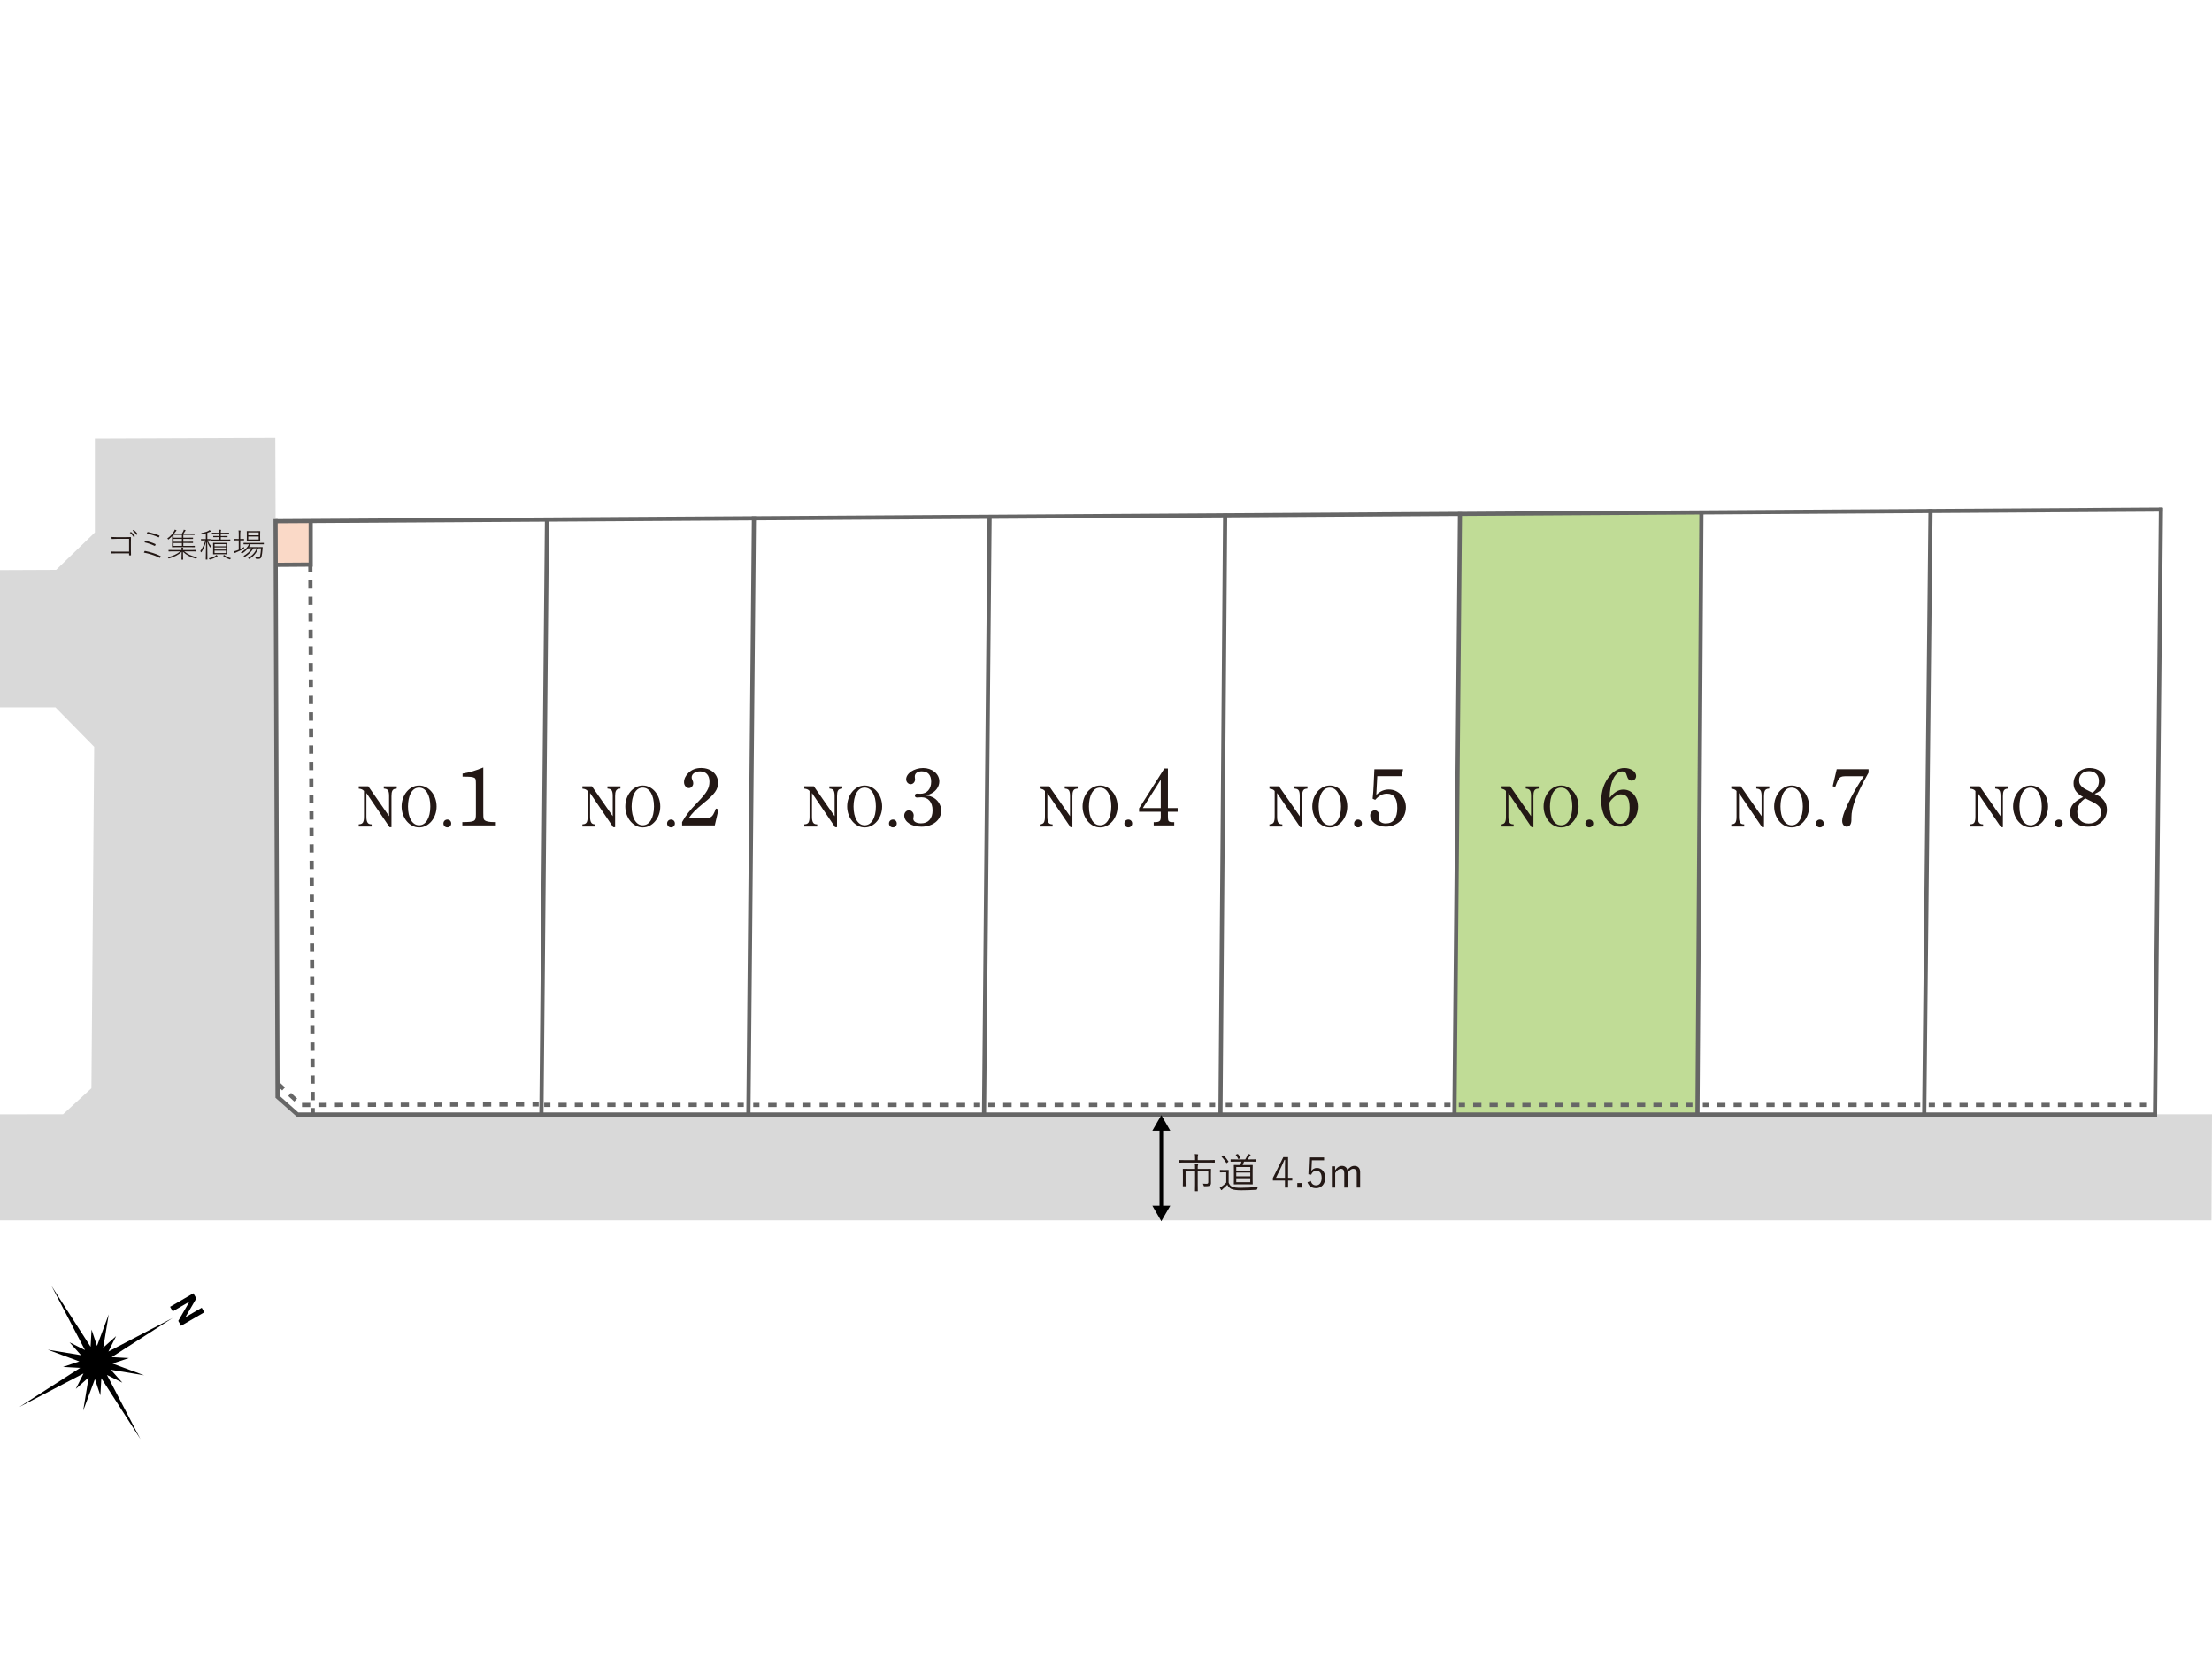 <?xml version="1.0" encoding="UTF-8"?><svg id="_レイヤー_1" xmlns="http://www.w3.org/2000/svg" viewBox="0 0 1280 960"><defs><style>.cls-1{stroke-dasharray:0 0 2.37 7.12;}.cls-1,.cls-2,.cls-3,.cls-4,.cls-5,.cls-6,.cls-7,.cls-8,.cls-9{fill:none;stroke-miterlimit:10;}.cls-1,.cls-2,.cls-4,.cls-5,.cls-6,.cls-7,.cls-8,.cls-9{stroke:#666;stroke-linecap:square;stroke-width:2.41px;}.cls-10{fill:#c0dc96;}.cls-10,.cls-11,.cls-12,.cls-13,.cls-14,.cls-15{stroke-width:0px;}.cls-11{fill:#231815;}.cls-2{stroke-dasharray:0 0 2.39 7.16;}.cls-3{stroke:#000;stroke-linecap:round;stroke-width:2.08px;}.cls-12{fill:#d9d9d9;}.cls-13{fill:#000;}.cls-5{stroke-dasharray:0 0 2.48 7.44;}.cls-14{fill:#fad9c7;}.cls-6{stroke-dasharray:0 0 2.37 7.11;}.cls-7{stroke-dasharray:0 0 2.35 7.06;}.cls-8{stroke-dasharray:0 0 2.38 7.14;}.cls-9{stroke-dasharray:0 0 2.46 7.37;}.cls-15{fill:#fff;}</style></defs><rect class="cls-15" y="0" width="1280" height="960"/><rect class="cls-14" x="159.39" y="301.78" width="20.67" height="25.26"/><polygon class="cls-15" points="433.21 644.72 312.96 644.83 316.53 301.09 435.96 300.04 433.21 644.72"/><polygon class="cls-15" points="569.49 644.72 432.65 644.83 436.28 299.95 572.85 299.42 569.49 644.72"/><polygon class="cls-15" points="705.94 644.63 569.11 644.74 572.73 299.87 709.3 299.33 705.94 644.63"/><polygon class="cls-15" points="841.79 644.7 706.49 644.7 709.28 298.09 845.85 297.56 841.79 644.7"/><polygon class="cls-10" points="981.76 645.22 842.02 644.69 845.22 297.47 985.49 296.93 981.76 645.22"/><polygon class="cls-15" points="1114.02 644.77 982.32 644.56 985.05 296.86 1117.31 296.41 1114.02 644.77"/><polygon class="cls-15" points="1246.74 643.86 1115.04 643.65 1117.76 295.95 1250.02 295.5 1246.74 643.86"/><polygon class="cls-15" points="313.16 644.72 171.82 645.27 160.72 634.97 159.93 327.51 179.56 327.52 179.84 301.09 315.91 300.04 313.16 644.72"/><line class="cls-4" x1="159.68" y1="301.62" x2="1250.19" y2="294.83"/><line class="cls-4" x1="1250.44" y1="294.96" x2="1247.03" y2="644.79"/><line class="cls-4" x1="313.3" y1="644.79" x2="316.52" y2="300.93"/><line class="cls-4" x1="433.06" y1="644.82" x2="436.26" y2="300"/><line class="cls-4" x1="569.43" y1="644.25" x2="572.63" y2="299.43"/><line class="cls-4" x1="706.24" y1="644.65" x2="708.95" y2="298.42"/><line class="cls-4" x1="841.63" y1="644.75" x2="844.82" y2="297.53"/><line class="cls-4" x1="982.26" y1="644.75" x2="984.54" y2="296.9"/><line class="cls-4" x1="1113.47" y1="644.75" x2="1117.11" y2="295.74"/><line class="cls-4" x1="179.59" y1="328.65" x2="179.6" y2="329.85"/><line class="cls-2" x1="179.63" y1="337.01" x2="180.96" y2="638.79"/><line class="cls-4" x1="180.97" y1="642.37" x2="180.98" y2="643.57"/><line class="cls-4" x1="162.35" y1="628.49" x2="163.23" y2="629.3"/><polyline class="cls-8" points="168.49 634.14 174.22 639.41 305.74 639.1"/><line class="cls-4" x1="309.31" y1="639.09" x2="310.52" y2="639.09"/><line class="cls-4" x1="316.12" y1="639.35" x2="317.32" y2="639.35"/><line class="cls-7" x1="324.38" y1="639.35" x2="424.46" y2="639.35"/><line class="cls-4" x1="427.99" y1="639.35" x2="429.19" y2="639.35"/><line class="cls-4" x1="437.06" y1="639.39" x2="438.26" y2="639.39"/><line class="cls-5" x1="445.71" y1="639.39" x2="561.05" y2="639.39"/><line class="cls-4" x1="564.77" y1="639.39" x2="565.97" y2="639.39"/><line class="cls-4" x1="573.07" y1="639.39" x2="574.27" y2="639.39"/><line class="cls-5" x1="581.71" y1="639.39" x2="697.06" y2="639.39"/><line class="cls-4" x1="700.78" y1="639.39" x2="701.98" y2="639.39"/><line class="cls-4" x1="710.48" y1="639.39" x2="711.68" y2="639.39"/><line class="cls-9" x1="719.05" y1="639.39" x2="833.26" y2="639.35"/><line class="cls-4" x1="836.95" y1="639.35" x2="838.15" y2="639.35"/><line class="cls-4" x1="845.35" y1="639.39" x2="846.55" y2="639.39"/><line class="cls-6" x1="853.67" y1="639.39" x2="973.4" y2="639.35"/><line class="cls-4" x1="976.95" y1="639.35" x2="978.16" y2="639.35"/><line class="cls-4" x1="986.56" y1="639.39" x2="987.76" y2="639.39"/><line class="cls-1" x1="994.88" y1="639.39" x2="1105.2" y2="639.35"/><line class="cls-4" x1="1108.76" y1="639.35" x2="1109.97" y2="639.35"/><line class="cls-4" x1="1117.28" y1="639.39" x2="1118.48" y2="639.39"/><line class="cls-1" x1="1125.6" y1="639.39" x2="1235.92" y2="639.35"/><line class="cls-4" x1="1239.48" y1="639.35" x2="1240.69" y2="639.35"/><polyline class="cls-4" points="160.24 326.85 179.79 326.71 179.79 302.17"/><polygon class="cls-12" points="1280 644.79 172.15 644.79 160.61 634.55 159.31 253.33 54.9 253.73 54.9 308.13 32.5 329.73 0 329.87 0 409.34 32.1 409.34 54.5 432.14 52.9 629.75 36.5 644.79 0 644.8 0 706.15 1279.69 706.15 1280 644.79"/><path class="cls-11" d="M74.69,311.82h-7.08c-1.06,0-1.91.02-2.77.08-.17.02-.23-.04-.25-.21-.04-.27-.06-.69-.06-.94,1.14.08,2.02.1,3.08.1h4.58c1.08,0,2.23-.04,3.31-.06.23,0,.29.04.29.27-.02.87-.04,1.81-.04,2.77v4.06c0,1.06.02,2.39.06,3.27,0,.19-.04.21-.21.21-.19.02-.5.02-.67,0-.21,0-.23-.02-.23-.21v-.96h-7.12c-1.04,0-2.04,0-2.94.06-.15.02-.19-.02-.21-.19-.04-.27-.06-.63-.06-.92,1.02.06,2.1.08,3.21.08h7.12v-7.39ZM75.69,307.87c.06-.04.1-.04.15,0,.77.52,1.62,1.5,2.17,2.33.06.08.04.12-.02.17l-.46.38c-.08.08-.15.04-.21-.04-.56-.88-1.37-1.83-2.21-2.44l.58-.4ZM77.23,306.7c.08-.06.12-.06.17-.02.79.58,1.62,1.41,2.17,2.21.06.1.04.15-.04.21l-.44.38c-.08.06-.13.04-.19-.04-.52-.81-1.35-1.75-2.17-2.37l.5-.38Z"/><path class="cls-11" d="M83.66,318.97c.08-.13.15-.17.35-.13,2.62.54,6.04,1.46,8.87,2.92.13.06.17.17.1.33-.08.19-.21.46-.31.6-.1.15-.19.17-.35.08-2.67-1.4-6.1-2.44-9.06-3,.12-.27.29-.6.4-.79ZM83.99,313.05c.06-.12.1-.13.29-.1,1.83.42,3.89,1.08,5.6,1.87.17.08.19.17.13.35-.06.17-.17.44-.25.6-.08.13-.15.15-.35.08-1.85-.9-3.91-1.58-5.79-2,.12-.31.27-.62.37-.79ZM85.28,308.03c.08-.19.15-.19.29-.15,1.98.4,4.48,1.06,6.58,2.02.15.08.21.13.15.31s-.21.48-.31.65c-.08.13-.13.15-.37.04-2.12-1.04-4.64-1.71-6.71-2.08.1-.21.29-.63.37-.79Z"/><path class="cls-11" d="M106.08,315.91h3.79c1.98,0,2.64-.04,2.73-.04.12,0,.13.02.13.12v.54c0,.12-.02.13-.13.13-.1,0-.75-.04-2.73-.04h-7.43c-1.98,0-2.69.04-2.79.04-.12,0-.13-.02-.13-.13,0-.1.04-.63.04-2.12v-2.25c0-.71.02-1.42.04-1.98-.54.6-1.19,1.25-1.94,1.89-.23.19-.29.19-.42-.04-.12-.19-.25-.33-.42-.44,1.75-1.16,3.12-2.87,3.77-3.96.33-.54.44-.81.54-1.15.33.1.62.19.87.33.08.04.15.12.15.19,0,.06-.06.13-.19.23-.13.1-.35.4-.6.73-.15.23-.35.52-.6.85h4.5c.33-.46.6-.92.75-1.27.17-.37.31-.71.35-1.04.37.1.63.19.88.31.13.06.17.13.17.21s-.1.15-.19.21-.25.33-.33.46c-.23.38-.42.71-.71,1.12h3.58c1.98,0,2.6-.04,2.71-.04s.13.02.13.13v.52c0,.13-.02.15-.13.15s-.73-.04-2.71-.04h-3.68v1.62h2.79c1.94,0,2.6-.04,2.69-.04.13,0,.15.02.15.13v.52c0,.12-.02.13-.15.13-.1,0-.75-.04-2.69-.04h-2.79v1.66h2.79c1.94,0,2.6-.04,2.69-.04.13,0,.15.02.15.13v.52c0,.12-.02.13-.15.13-.1,0-.75-.04-2.69-.04h-2.79v1.69ZM106.58,319.07c2.12,1.67,4.16,2.67,7.56,3.44-.19.15-.31.33-.42.52-.15.29-.17.31-.48.21-3.08-.85-5.46-2.08-7.37-3.94,0,2.81.1,4.08.1,4.42,0,.1-.02.12-.13.12h-.69c-.12,0-.13-.02-.13-.12,0-.35.1-1.64.1-4.44-1.85,1.85-4.39,3.02-7.24,3.85-.29.08-.31.08-.46-.21-.1-.17-.21-.33-.37-.46,3.04-.77,5.35-1.77,7.27-3.39h-4.06c-1.87,0-2.5.04-2.6.04-.12,0-.13-.02-.13-.13v-.6c0-.12.02-.13.13-.13.1,0,.73.04,2.6.04h4.81v-.08c0-.31,0-.98-.08-1.35.35.04.69.08.9.12.15.04.19.08.19.15,0,.1-.06.15-.12.25-.06.1-.06.46-.06.79v.12h5.04c1.87,0,2.5-.04,2.6-.04.12,0,.13.02.13.13v.6c0,.12-.02.13-.13.13-.1,0-.73-.04-2.6-.04h-4.37ZM105.27,309.53h-4.87v1.62h4.87v-1.62ZM100.4,311.85v1.66h4.87v-1.66h-4.87ZM100.4,314.22v1.69h4.87v-1.69h-4.87Z"/><path class="cls-11" d="M121.79,312.6c0,.12-.02.13-.13.13s-.44-.04-1.54-.04c.58,1.37,1.25,2.48,2.02,3.41-.15.12-.29.33-.38.56-.12.25-.13.25-.29.02-.62-.96-1.15-2.02-1.58-3.31.02,5.23.13,10.02.13,10.31,0,.1-.02.12-.13.12h-.71c-.12,0-.13-.02-.13-.12,0-.29.15-5.2.17-10.31-.71,2.6-1.5,4.43-2.6,6.08-.15.23-.23.25-.35,0-.1-.21-.23-.38-.39-.5,1.25-1.71,2.1-3.42,2.98-6.25h-.6c-1.33,0-1.71.04-1.81.04-.12,0-.13-.02-.13-.13v-.56c0-.12.02-.13.13-.13.1,0,.48.04,1.81.04h.85v-3.33c-.58.17-1.19.35-1.85.5q-.31.08-.46-.21c-.1-.19-.21-.33-.38-.48,1.91-.29,3.16-.69,4.19-1.23.29-.15.46-.29.65-.46.27.17.44.31.65.5.1.08.13.13.13.21,0,.12-.1.17-.27.19-.13.02-.29.08-.5.17-.4.19-.85.37-1.31.54v3.6c1.19,0,1.56-.04,1.67-.04s.13.02.13.13v.56ZM125.83,321.55c.1.08.13.12.13.19,0,.06-.06.12-.17.15-.13.04-.35.15-.5.25-1.1.69-2.1,1.19-3.67,1.58-.29.08-.33.08-.46-.19-.1-.19-.25-.35-.38-.44,1.52-.33,2.67-.69,3.75-1.39.21-.13.42-.35.58-.58.31.13.54.27.73.42ZM126.94,310.83h-1.08c-1.71,0-2.23.04-2.33.04-.12,0-.13-.02-.13-.13v-.46c0-.12.02-.13.13-.13.1,0,.62.04,2.33.04h1.08v-1.25h-1.6c-1.85,0-2.44.04-2.56.04s-.13-.02-.13-.13v-.48c0-.12.02-.13.13-.13s.71.04,2.56.04h1.6c0-.9-.02-1.35-.13-1.77.37.02.73.06.96.1.12.02.19.08.19.15,0,.13-.06.21-.12.35-.06.15-.08.38-.08,1.17h2.1c1.85,0,2.44-.04,2.56-.04s.13.02.13.13v.48c0,.12-.02.13-.13.13s-.71-.04-2.56-.04h-2.1v1.25h1.44c1.71,0,2.25-.04,2.35-.04.12,0,.13.02.13.13v.46c0,.12-.02.13-.13.13-.1,0-.64-.04-2.35-.04h-1.44v1.4h2.71c1.92,0,2.58-.04,2.67-.04.12,0,.13.02.13.13v.48c0,.12-.02.13-.13.13-.1,0-.75-.04-2.67-.04h-5.43c-1.92,0-2.58.04-2.67.04-.12,0-.13-.02-.13-.13v-.48c0-.12.02-.13.13-.13.1,0,.75.04,2.67.04h1.88v-1.4ZM129.08,314.18c1.67,0,2.25-.04,2.35-.04.12,0,.13.02.13.13,0,.1-.04.52-.04,1.83v2.69c0,1.29.04,1.71.04,1.83s-.02.13-.13.13c-.1,0-.67-.04-2.35-.04h-3.31c-1.69,0-2.23.04-2.35.04s-.13-.02-.13-.13.04-.54.04-1.83v-2.69c0-1.31-.04-1.73-.04-1.83,0-.12.02-.13.13-.13s.65.04,2.35.04h3.31ZM130.7,316.13v-1.25h-6.54v1.25h6.54ZM124.15,318.01h6.54v-1.25h-6.54v1.25ZM124.15,320.03h6.54v-1.38h-6.54v1.38ZM129.52,321.22c.12-.12.15-.12.25-.04,1.15.89,2.27,1.37,3.89,1.83-.13.1-.29.25-.38.46-.13.29-.17.27-.48.15-1.33-.46-2.42-1-3.64-1.92-.12-.08-.08-.12.12-.27l.25-.21Z"/><path class="cls-11" d="M138.15,312.68h-.65c-1.33,0-1.71.04-1.81.04-.12,0-.13-.02-.13-.13v-.6c0-.12.02-.13.13-.13.1,0,.48.04,1.81.04h.65v-2.42c0-1.37-.02-1.87-.13-2.54.42.02.75.06,1,.1.12.02.21.06.21.15,0,.08-.06.17-.1.33-.06.21-.12.69-.12,1.92v2.46h.25c1.33,0,1.71-.04,1.81-.04s.12.02.12.13v.6c0,.12-.02.13-.12.13s-.48-.04-1.81-.04h-.25v5.06c.79-.37,1.52-.75,2.27-1.19-.04.15-.08.37-.08.58,0,.33,0,.35-.25.48-1.23.69-2.81,1.42-4.1,1.94-.42.17-.65.29-.71.35-.06.06-.13.12-.21.12s-.13-.06-.19-.17c-.13-.25-.27-.56-.35-.85.52-.1,1.1-.23,1.81-.5.33-.13.63-.25.94-.38v-5.43ZM149.46,316.61c1.71,0,2.29-.04,2.39-.04.12,0,.15.04.15.15-.06.73-.12,1.29-.17,1.92-.1,1.19-.23,2.25-.46,3.21-.27,1.12-.77,1.56-1.81,1.56-.46,0-.81,0-1.27-.04q-.27-.02-.35-.35c-.06-.21-.15-.44-.27-.62.75.12,1.31.15,1.87.15.46,0,.81-.19,1-1.04.17-.81.38-2.17.52-4.19h-1.62c-1.06,2.64-2.6,4.52-5,6.02-.25.15-.27.19-.5-.08-.13-.15-.29-.25-.46-.33,2.42-1.4,4.12-3.12,5.08-5.62h-1.94c-1.31,2.17-2.73,3.54-4.81,4.83-.27.17-.27.15-.48-.08-.13-.15-.31-.27-.46-.31,2.08-1.23,3.69-2.58,4.79-4.44h-2.17c-.9,1.08-2,2.08-3.2,2.85q-.27.17-.48-.06c-.13-.15-.31-.25-.5-.35,1.83-1,3.17-2.33,4.14-3.67.23-.35.4-.77.48-1.12h-.19c-1.94,0-2.58.04-2.69.04s-.13-.02-.13-.13v-.58c0-.12.02-.13.13-.13s.75.04,2.69.04h6.1c1.96,0,2.62-.04,2.71-.04.12,0,.12.02.12.13v.58c0,.12,0,.13-.12.13-.1,0-.75-.04-2.71-.04h-5.68c.25.08.46.15.62.23.12.06.17.12.17.19,0,.1-.06.15-.13.21-.12.08-.23.17-.37.38-.13.19-.25.4-.4.6h5.43ZM148.15,307.37c1.64,0,2.17-.04,2.29-.04s.13.02.13.13-.04.5-.04,1.67v2.02c0,1.17.04,1.56.04,1.66,0,.12-.02.13-.13.13s-.65-.04-2.29-.04h-2.96c-1.66,0-2.19.04-2.27.04-.12,0-.13-.02-.13-.13,0-.1.04-.48.04-1.66v-2.02c0-1.17-.04-1.56-.04-1.67s.02-.13.13-.13c.08,0,.62.04,2.27.04h2.96ZM149.69,309.76v-1.66h-6.04v1.66h6.04ZM143.65,312.2h6.04v-1.73h-6.04v1.73Z"/><path class="cls-11" d="M341.45,458.93v13.64c0,1.62.2,2.63.61,3.33.37.64,1.01,1.01,1.82,1.08l.61.03v1.28h-7.48v-1.28l.61-.07c.84-.07,1.52-.47,1.89-1.11.37-.74.54-1.68.54-3.27v-14.85c-.71-.84-1.62-1.21-3.03-1.35v-1.35h5.52l12.02,17.28v-11.55c0-1.62-.17-2.63-.57-3.3-.37-.61-1.04-.94-1.85-1.04l-.64-.1v-1.28h7.51v1.28l-.64.1c-1.82.2-2.43,1.35-2.43,4.34v17.92h-1.11l-13.37-19.73Z"/><path class="cls-11" d="M371.97,454.55c5.56,0,10.1,5.42,10.1,12.12s-4.55,12.12-10.1,12.12-10.14-5.46-10.14-12.12,4.51-12.12,10.14-12.12ZM371.93,477.55c3.94,0,6.5-4.28,6.5-10.88s-2.56-10.91-6.5-10.91c-2.05,0-3.64,1.08-4.85,3.27-.98,1.79-1.58,4.68-1.58,7.64,0,6.6,2.53,10.88,6.43,10.88Z"/><path class="cls-11" d="M390.53,476.51c0,1.28-.94,2.26-2.22,2.26s-2.29-.98-2.29-2.26.98-2.26,2.29-2.26,2.22.98,2.22,2.26Z"/><path class="cls-11" d="M394.71,475.67c2.21-3.95,4.28-6.59,8.85-11.31,5.53-5.73,6.98-8.28,6.98-12.08s-2.07-5.92-5.49-5.92c-2.74,0-4.81,1.49-4.81,3.42,0,.53.05.82.43,1.59.38.87.48,1.3.48,1.88,0,1.49-1.15,2.79-2.5,2.79-1.54,0-2.84-1.54-2.84-3.42s.96-3.9,2.6-5.44c1.92-1.88,4.33-2.79,7.31-2.79,5.68,0,9.77,3.56,9.77,8.52,0,4.04-1.88,6.59-8.32,11.79-4.76,3.94-6.4,5.53-8.66,8.76h9c3.13,0,4.14-.38,5.29-2.26.53-.91.96-1.97,1.44-3.32l1.54.43-2.17,9.33h-18.91v-1.97Z"/><path class="cls-11" d="M212.03,458.93v13.64c0,1.62.2,2.63.61,3.33.37.64,1.01,1.01,1.82,1.08l.61.03v1.28h-7.48v-1.28l.61-.07c.84-.07,1.52-.47,1.89-1.11.37-.74.54-1.68.54-3.27v-14.85c-.71-.84-1.62-1.21-3.03-1.35v-1.35h5.52l12.02,17.28v-11.55c0-1.62-.17-2.63-.57-3.3-.37-.61-1.04-.94-1.85-1.04l-.64-.1v-1.28h7.51v1.28l-.64.1c-1.82.2-2.42,1.35-2.42,4.34v17.92h-1.11l-13.37-19.73Z"/><path class="cls-11" d="M242.54,454.55c5.56,0,10.1,5.42,10.1,12.12s-4.55,12.12-10.1,12.12-10.14-5.46-10.14-12.12,4.51-12.12,10.14-12.12ZM242.51,477.55c3.94,0,6.5-4.28,6.5-10.88s-2.56-10.91-6.5-10.91c-2.05,0-3.64,1.08-4.85,3.27-.98,1.79-1.58,4.68-1.58,7.64,0,6.6,2.53,10.88,6.43,10.88Z"/><path class="cls-11" d="M261.1,476.51c0,1.28-.94,2.26-2.22,2.26s-2.29-.98-2.29-2.26.98-2.26,2.29-2.26,2.22.98,2.22,2.26Z"/><path class="cls-11" d="M279.67,470.72c0,2.93.14,3.46.91,4.04.91.63,2.65.96,5.53.96h.82v1.92h-19.39v-1.92c7.31-.05,7.84-.38,7.84-4.62v-17.42c0-2.6-.14-3.27-.87-3.61-1.11-.53-2.21-.67-6.83-.67v-1.78c4.33-.72,6.45-1.35,11.98-3.51v26.61Z"/><path class="cls-11" d="M469.85,458.93v13.64c0,1.62.2,2.63.61,3.33.37.64,1.01,1.01,1.82,1.08l.61.03v1.28h-7.48v-1.28l.61-.07c.84-.07,1.52-.47,1.89-1.11.37-.74.54-1.68.54-3.27v-14.85c-.71-.84-1.62-1.21-3.03-1.35v-1.35h5.52l12.02,17.28v-11.55c0-1.62-.17-2.63-.57-3.3-.37-.61-1.04-.94-1.85-1.04l-.64-.1v-1.28h7.51v1.28l-.64.1c-1.82.2-2.42,1.35-2.42,4.34v17.92h-1.11l-13.37-19.73Z"/><path class="cls-11" d="M500.36,454.55c5.56,0,10.1,5.42,10.1,12.12s-4.55,12.12-10.1,12.12-10.14-5.46-10.14-12.12,4.51-12.12,10.14-12.12ZM500.33,477.55c3.94,0,6.5-4.28,6.5-10.88s-2.56-10.91-6.5-10.91c-2.05,0-3.64,1.08-4.85,3.27-.98,1.79-1.58,4.68-1.58,7.64,0,6.6,2.53,10.88,6.43,10.88Z"/><path class="cls-11" d="M518.92,476.51c0,1.28-.94,2.26-2.22,2.26s-2.29-.98-2.29-2.26.98-2.26,2.29-2.26,2.22.98,2.22,2.26Z"/><path class="cls-11" d="M539.17,461.1c3.18,1.25,5.48,4.57,5.48,7.94,0,5.44-4.81,9.33-11.5,9.33-5.68,0-9.91-2.79-9.91-6.5,0-1.64,1.2-2.98,2.74-2.98s2.74,1.35,2.74,2.98c0,.24-.05.53-.1.91-.1.43-.14.82-.14,1.01,0,1.64,1.78,2.65,4.52,2.65,4.14,0,6.64-2.79,6.64-7.5s-2.45-7.6-6.4-7.6c-.53,0-1.11.05-1.73.1-.43.05-.72.05-.91.05-.77,0-1.2-.43-1.2-1.11,0-.72.48-1.16,1.2-1.16.29,0,.58,0,.96.05.43.05.77.05,1.06.05,3.75,0,6.21-2.74,6.21-6.98,0-3.9-1.92-6.01-5.49-6.01-2.36,0-3.99,1.15-3.99,2.89,0,.24,0,.58.05.91.05.38.1.67.1.87,0,1.54-1.15,2.79-2.55,2.79s-2.6-1.3-2.6-2.84c0-3.46,4.67-6.54,9.81-6.54s9.38,3.32,9.38,7.75c0,2.89-1.83,5.63-4.76,7.07-1.01.53-1.64.72-3.37,1.06,2.16.24,2.84.38,3.75.82Z"/><path class="cls-11" d="M606.07,458.93v13.64c0,1.62.2,2.63.61,3.33.37.64,1.01,1.01,1.82,1.08l.61.03v1.28h-7.48v-1.28l.61-.07c.84-.07,1.52-.47,1.89-1.11.37-.74.54-1.68.54-3.27v-14.85c-.71-.84-1.62-1.21-3.03-1.35v-1.35h5.52l12.02,17.28v-11.55c0-1.62-.17-2.63-.57-3.3-.37-.61-1.04-.94-1.85-1.04l-.64-.1v-1.28h7.51v1.28l-.64.1c-1.82.2-2.43,1.35-2.43,4.34v17.92h-1.11l-13.37-19.73Z"/><path class="cls-11" d="M636.59,454.55c5.56,0,10.1,5.42,10.1,12.12s-4.55,12.12-10.1,12.12-10.14-5.46-10.14-12.12,4.51-12.12,10.14-12.12ZM636.56,477.55c3.94,0,6.5-4.28,6.5-10.88s-2.56-10.91-6.5-10.91c-2.05,0-3.64,1.08-4.85,3.27-.98,1.79-1.58,4.68-1.58,7.64,0,6.6,2.53,10.88,6.43,10.88Z"/><path class="cls-11" d="M655.15,476.51c0,1.28-.94,2.26-2.22,2.26s-2.29-.98-2.29-2.26.98-2.26,2.29-2.26,2.22.98,2.22,2.26Z"/><path class="cls-11" d="M675.83,467.59h5.63v2.16h-5.63v2.79c0,2.84.34,3.17,3.08,3.22h.58v1.88h-11.88v-1.88h.53c2.89-.05,3.56-.58,3.56-3.22v-2.79h-12.56v-1.97l14.62-23.09h2.07v22.9ZM661.3,467.59h10.39v-16.41l-10.39,16.41Z"/><path class="cls-11" d="M739.01,458.93v13.64c0,1.62.2,2.63.61,3.33.37.64,1.01,1.01,1.82,1.08l.61.03v1.28h-7.48v-1.28l.61-.07c.84-.07,1.52-.47,1.89-1.11.37-.74.54-1.68.54-3.27v-14.85c-.71-.84-1.62-1.21-3.03-1.35v-1.35h5.52l12.02,17.28v-11.55c0-1.62-.17-2.63-.57-3.3-.37-.61-1.04-.94-1.85-1.04l-.64-.1v-1.28h7.51v1.28l-.64.1c-1.82.2-2.42,1.35-2.42,4.34v17.92h-1.11l-13.37-19.73Z"/><path class="cls-11" d="M769.52,454.55c5.56,0,10.1,5.42,10.1,12.12s-4.55,12.12-10.1,12.12-10.14-5.46-10.14-12.12,4.51-12.12,10.14-12.12ZM769.49,477.55c3.94,0,6.5-4.28,6.5-10.88s-2.56-10.91-6.5-10.91c-2.05,0-3.64,1.08-4.85,3.27-.98,1.79-1.58,4.68-1.58,7.64,0,6.6,2.53,10.88,6.43,10.88Z"/><path class="cls-11" d="M788.08,476.51c0,1.28-.94,2.26-2.22,2.26s-2.29-.98-2.29-2.26.98-2.26,2.29-2.26,2.22.98,2.22,2.26Z"/><path class="cls-11" d="M794.29,462.15c.29-2.55.48-4.96.62-8.42.19-4.19.29-7.02.39-8.61h16.6l-.82,3.99h-14.1c-.14,3.46-.34,6.69-.58,10.87,2.31-2.17,4.57-3.13,7.31-3.13,5.48,0,9.81,4.52,9.81,10.25,0,6.5-4.96,11.26-11.69,11.26-4.96,0-8.95-2.89-8.95-6.54,0-1.64,1.2-2.93,2.69-2.93,1.35,0,2.55,1.25,2.55,2.89,0,.24-.05.58-.14.87-.1.48-.1.87-.1,1.06,0,1.64,1.73,2.79,3.95,2.79,4.47,0,6.73-3.03,6.73-9,0-5.44-1.97-8.23-5.87-8.23-2.69,0-4.67,1.06-6.93,3.56l-1.49-.67Z"/><path class="cls-11" d="M872.85,458.93v13.64c0,1.62.2,2.63.61,3.33.37.64,1.01,1.01,1.82,1.08l.61.03v1.28h-7.48v-1.28l.61-.07c.84-.07,1.52-.47,1.88-1.11.37-.74.54-1.68.54-3.27v-14.85c-.71-.84-1.62-1.21-3.03-1.35v-1.35h5.52l12.02,17.28v-11.55c0-1.62-.17-2.63-.57-3.3-.37-.61-1.04-.94-1.85-1.04l-.64-.1v-1.28h7.51v1.28l-.64.1c-1.82.2-2.42,1.35-2.42,4.34v17.92h-1.11l-13.37-19.73Z"/><path class="cls-11" d="M903.36,454.55c5.56,0,10.1,5.42,10.1,12.12s-4.55,12.12-10.1,12.12-10.14-5.46-10.14-12.12,4.51-12.12,10.14-12.12ZM903.33,477.55c3.94,0,6.5-4.28,6.5-10.88s-2.56-10.91-6.5-10.91c-2.05,0-3.64,1.08-4.85,3.27-.98,1.79-1.58,4.68-1.58,7.64,0,6.6,2.53,10.88,6.43,10.88Z"/><path class="cls-11" d="M921.92,476.51c0,1.28-.94,2.26-2.22,2.26s-2.29-.98-2.29-2.26.98-2.26,2.29-2.26,2.22.98,2.22,2.26Z"/><path class="cls-11" d="M939.48,456.91c4.76,0,8.37,4.28,8.37,9.86,0,6.45-4.62,11.59-10.3,11.59-6.49,0-10.97-6.21-10.97-15.06,0-5.73,1.83-10.78,4.96-14.43,2.41-2.89,5.24-4.47,8.47-4.47,3.7,0,6.74,2.12,6.74,4.57,0,1.59-1.11,2.74-2.55,2.74s-2.26-.91-2.89-3.08c-.38-1.64-1.16-2.26-2.5-2.26-4.28,0-7.36,6.4-7.36,15.3,2.79-3.37,5-4.76,8.03-4.76ZM931.35,465.86c0,3.37.82,6.83,2.17,8.76.87,1.3,2.36,2.07,3.95,2.07,3.56,0,5.53-3.27,5.53-9.24,0-5.44-1.54-7.79-5.15-7.79-1.68,0-3.42.96-5.05,2.74-.58.53-1.44,1.83-1.44,2.07v1.4Z"/><path class="cls-11" d="M1006.26,458.93v13.64c0,1.62.2,2.63.61,3.33.37.64,1.01,1.01,1.82,1.08l.61.03v1.28h-7.48v-1.28l.61-.07c.84-.07,1.52-.47,1.88-1.11.37-.74.54-1.68.54-3.27v-14.85c-.71-.84-1.62-1.21-3.03-1.35v-1.35h5.52l12.02,17.28v-11.55c0-1.62-.17-2.63-.57-3.3-.37-.61-1.04-.94-1.85-1.04l-.64-.1v-1.28h7.51v1.28l-.64.1c-1.82.2-2.42,1.35-2.42,4.34v17.92h-1.11l-13.37-19.73Z"/><path class="cls-11" d="M1036.77,454.55c5.56,0,10.1,5.42,10.1,12.12s-4.55,12.12-10.1,12.12-10.14-5.46-10.14-12.12,4.51-12.12,10.14-12.12ZM1036.74,477.55c3.94,0,6.5-4.28,6.5-10.88s-2.56-10.91-6.5-10.91c-2.05,0-3.64,1.08-4.85,3.27-.98,1.79-1.58,4.68-1.58,7.64,0,6.6,2.53,10.88,6.43,10.88Z"/><path class="cls-11" d="M1055.33,476.51c0,1.28-.94,2.26-2.22,2.26s-2.29-.98-2.29-2.26.98-2.26,2.29-2.26,2.22.98,2.22,2.26Z"/><path class="cls-11" d="M1081.26,447.09c-7.07,12.56-9.91,19.97-9.91,26.08v1.16c0,2.55-.96,4.04-2.74,4.04-1.49,0-2.6-1.44-2.6-3.32,0-2.55,1.83-7.31,5.48-14.29,1.78-3.27,2.69-4.86,4.62-7.94,1.35-2.12,1.64-2.5,2.41-3.66h-9.86c-4.14,0-4.47.29-6.69,6.25l-1.44-.48,2.31-9.82h18.43v1.97Z"/><path class="cls-11" d="M1144.51,458.93v13.64c0,1.62.2,2.63.61,3.33.37.64,1.01,1.01,1.82,1.08l.61.03v1.28h-7.48v-1.28l.61-.07c.84-.07,1.52-.47,1.88-1.11.37-.74.54-1.68.54-3.27v-14.85c-.71-.84-1.62-1.21-3.03-1.35v-1.35h5.52l12.02,17.28v-11.55c0-1.62-.17-2.63-.57-3.3-.37-.61-1.04-.94-1.85-1.04l-.64-.1v-1.28h7.51v1.28l-.64.1c-1.82.2-2.42,1.35-2.42,4.34v17.92h-1.11l-13.37-19.73Z"/><path class="cls-11" d="M1175.03,454.55c5.56,0,10.1,5.42,10.1,12.12s-4.55,12.12-10.1,12.12-10.14-5.46-10.14-12.12,4.51-12.12,10.14-12.12ZM1175,477.55c3.94,0,6.5-4.28,6.5-10.88s-2.56-10.91-6.5-10.91c-2.05,0-3.64,1.08-4.85,3.27-.98,1.79-1.58,4.68-1.58,7.64,0,6.6,2.53,10.88,6.43,10.88Z"/><path class="cls-11" d="M1193.59,476.51c0,1.28-.94,2.26-2.22,2.26s-2.29-.98-2.29-2.26.98-2.26,2.29-2.26,2.22.98,2.22,2.26Z"/><path class="cls-11" d="M1199.89,453.3c0-5.05,4.04-8.9,9.38-8.9,5,0,8.95,3.13,8.95,7.22,0,3.46-2.12,6.11-6.11,7.75,4.71,1.97,7.07,5.05,7.07,9.19,0,5.72-4.52,9.81-10.92,9.81-6.06,0-10.39-3.42-10.39-8.18,0-3.75,2.26-6.4,7.55-9-3.9-2.12-5.53-4.47-5.53-7.89ZM1206.67,461.96c-3.22,2.26-4.62,4.62-4.62,7.89,0,4.14,2.55,6.69,6.64,6.69s7.07-2.69,7.07-6.35c0-2.02-.53-3.27-2.26-4.57-1.15-.87-2.84-1.73-5.2-2.84l-1.64-.82ZM1210.91,458.74c2.5-2.02,3.66-4.14,3.66-6.83,0-3.46-2.21-5.68-5.72-5.68s-5.77,2.21-5.77,5.24c0,1.83.67,3.08,2.21,4.23.72.62,1.73,1.15,4.09,2.31l1.54.72Z"/><polyline class="cls-4" points="159.47 301.61 160.61 634.71 172.15 644.94 1247.06 644.94"/><line class="cls-3" x1="672.02" y1="652.77" x2="672.02" y2="699.2"/><polygon class="cls-13" points="666.83 654.29 672.02 645.29 677.21 654.29 666.83 654.29"/><polygon class="cls-13" points="666.83 697.68 672.02 706.67 677.21 697.68 666.83 697.68"/><path class="cls-11" d="M702.95,672.58c0,.17-.02.19-.19.19-.14,0-.89-.05-3.18-.05h-13.93c-2.29,0-3.06.05-3.18.05-.17,0-.19-.02-.19-.19v-1.11c0-.17.02-.19.19-.19.12,0,.89.05,3.18.05h5.9v-1.08c0-1.23-.02-1.85-.17-2.46.58.02,1.15.05,1.68.14.17.02.29.1.29.17,0,.17-.07.29-.14.46-.07.24-.12.6-.12,1.68v1.08h6.5c2.29,0,3.03-.05,3.18-.05.17,0,.19.02.19.19v1.11ZM697.15,676.43c2.45,0,3.32-.05,3.44-.05.17,0,.19.02.19.19,0,.14-.05.89-.05,2.72v3.15c0,.72.02,1.44.02,2.04,0,.7-.12,1.11-.53,1.44-.39.36-.96.53-3.15.53-.46,0-.48-.02-.58-.43s-.24-.79-.43-1.06c.77.05,1.52.07,2.09.07.75,0,1.04-.22,1.04-1.01v-6.26h-6.11v7.82c0,2.41.05,3.44.05,3.56,0,.17-.02.19-.19.19h-1.25c-.17,0-.19-.02-.19-.19,0-.12.05-1.15.05-3.56v-7.82h-5.49v5.63c0,2.07.05,2.77.05,2.89,0,.17-.03.19-.19.19h-1.28c-.14,0-.17-.02-.17-.19,0-.12.05-.72.05-2.86v-4.31c0-1.78-.05-2.41-.05-2.55,0-.17.02-.19.17-.19s.99.05,3.44.05h3.46v-.46c0-1.23-.02-1.85-.14-2.45.58.02,1.11.05,1.66.14.17.02.29.1.29.19,0,.14-.07.29-.14.46-.1.22-.12.58-.12,1.64v.48h4.07Z"/><path class="cls-11" d="M710.98,684.35c.46,1.2,1.01,1.88,2.09,2.38.84.41,2.5.6,4.79.6,3.08,0,6.54-.17,10.11-.53-.24.31-.39.75-.43,1.15q-.1.51-.58.53c-3.13.19-6.09.29-8.52.29-2.65,0-4.84-.22-5.92-.77-1.08-.53-1.8-1.37-2.31-2.41-.77.84-1.66,1.61-2.57,2.38-.26.24-.38.36-.48.5-.1.14-.19.22-.29.22s-.17-.05-.29-.19c-.26-.36-.55-.87-.77-1.32.55-.22,1.03-.51,1.52-.87.75-.55,1.59-1.23,2.26-1.97v-5.94h-1.78c-1.25,0-1.56.05-1.66.05-.19,0-.22-.02-.22-.19v-1.06c0-.17.02-.19.22-.19.1,0,.41.05,1.66.05h1.3c1.25,0,1.61-.05,1.73-.05.17,0,.19.02.19.19,0,.12-.05.75-.05,2.24v4.91ZM707.69,668.73c.24-.17.26-.19.41-.05.99.96,1.9,2.07,2.74,3.37.1.14.07.17-.17.36l-.6.48c-.29.22-.34.22-.46.02-.75-1.23-1.73-2.55-2.65-3.44-.14-.12-.12-.17.14-.34l.58-.41ZM726.94,672.01c0,.19-.02.22-.19.22-.14,0-.96-.05-3.37-.05h-3.49c-.26.67-.53,1.37-.82,2h2.62c2.17,0,2.91-.05,3.03-.05.17,0,.19.02.19.19,0,.12-.05.79-.05,2.67v5.54c0,1.88.05,2.53.05,2.65,0,.17-.02.19-.19.19-.12,0-.87-.05-3.03-.05h-4.5c-2.14,0-2.91.05-3.03.05-.17,0-.19-.02-.19-.19,0-.12.05-.77.05-2.65v-5.54c0-1.88-.05-2.55-.05-2.67,0-.17.02-.19.19-.19.12,0,.89.05,3.03.05h.46c.31-.65.55-1.3.75-2h-2.67c-2.5,0-3.32.05-3.44.05-.17,0-.19-.02-.19-.22v-.92c0-.19.02-.22.19-.22.12,0,.94.05,3.44.05h4.84c.46-.72.82-1.37,1.16-2.14.14-.31.26-.63.34-1.06.48.1.94.19,1.37.36.14.05.24.14.24.26,0,.14-.1.22-.22.31-.12.1-.24.29-.36.48-.27.46-.7,1.16-1.16,1.78h1.44c2.41,0,3.22-.05,3.37-.05.17,0,.19.02.19.22v.92ZM715.99,667.84c.22-.07.29-.1.41.02.48.51,1.03,1.32,1.42,2.07.1.17.02.22-.17.31l-.72.36c-.31.14-.34.17-.43-.02-.31-.72-.77-1.47-1.35-2.17-.12-.14-.1-.24.19-.34l.65-.24ZM723.49,675.33h-8.11v2.09h8.11v-2.09ZM723.49,678.55h-8.11v2.12h8.11v-2.12ZM723.49,681.8h-8.11v2.31h8.11v-2.31Z"/><path class="cls-11" d="M745.36,681.54h2.43v1.59h-2.43v4.09h-1.8v-4.09h-6.98v-1.49l6.04-12.03h2.74v11.93ZM743.56,675.42c0-1.4.05-2.67.1-4.24h-.41c-.58,1.32-1.08,2.55-1.68,3.78l-3.2,6.57h5.2v-6.11Z"/><path class="cls-11" d="M753.32,687.21h-2.62v-2.62h2.62v2.62Z"/><path class="cls-11" d="M766.2,671.43h-7.05l-.19,4.16c-.02.63-.1,1.4-.14,2,.65-1.03,1.88-1.73,3.25-1.73,2.7,0,4.79,2.24,4.79,5.66,0,3.78-2.31,6.02-5.27,6.02-2.48,0-4.23-1.13-5-3.42l1.95-.72c.46,1.71,1.49,2.5,3.03,2.5,1.95,0,3.22-1.59,3.22-4.31s-1.18-4.09-3.06-4.09c-1.35,0-2.48.82-2.96,2.26l-1.64-.24.41-9.75h8.66v1.66Z"/><path class="cls-11" d="M772.57,677.16c1.13-1.59,2.41-2.5,4.02-2.5s2.84.99,3.08,2.48c1.08-1.52,2.48-2.48,4.09-2.48,1.95,0,3.3,1.28,3.3,3.51v9.05h-1.97v-8.35c0-1.73-.75-2.5-2.02-2.5-1.18,0-2.43.96-3.27,2.43v8.42h-1.92v-8.35c0-1.78-.72-2.5-1.93-2.5-1.13,0-2.41.89-3.32,2.43v8.42h-1.93v-12.3h1.88v2.24Z"/><polygon class="cls-13" points="54.93 798.01 58.08 807.48 58.64 797.52 81.27 832.77 61.89 795.63 70.81 800.09 64.16 792.65 83.41 795.82 65.12 789.03 74.59 785.86 64.63 785.31 99.88 762.67 62.74 782.06 67.2 773.13 59.76 779.79 62.93 760.54 56.13 778.82 52.98 769.36 52.42 779.32 29.78 744.07 49.17 781.21 40.25 776.75 46.9 784.18 27.65 781.02 45.93 787.81 36.47 790.97 46.43 791.53 11.18 814.16 48.32 794.78 43.86 803.7 51.3 797.05 48.13 816.3 54.93 798.01"/><polygon class="cls-13" points="109.55 753.24 109.57 753.28 103.16 764.36 104.79 767.17 118.26 759.35 116.73 756.72 107.36 762.17 107.33 762.13 113.61 751.34 111.89 748.37 98.42 756.19 99.94 758.82 109.55 753.24"/></svg>